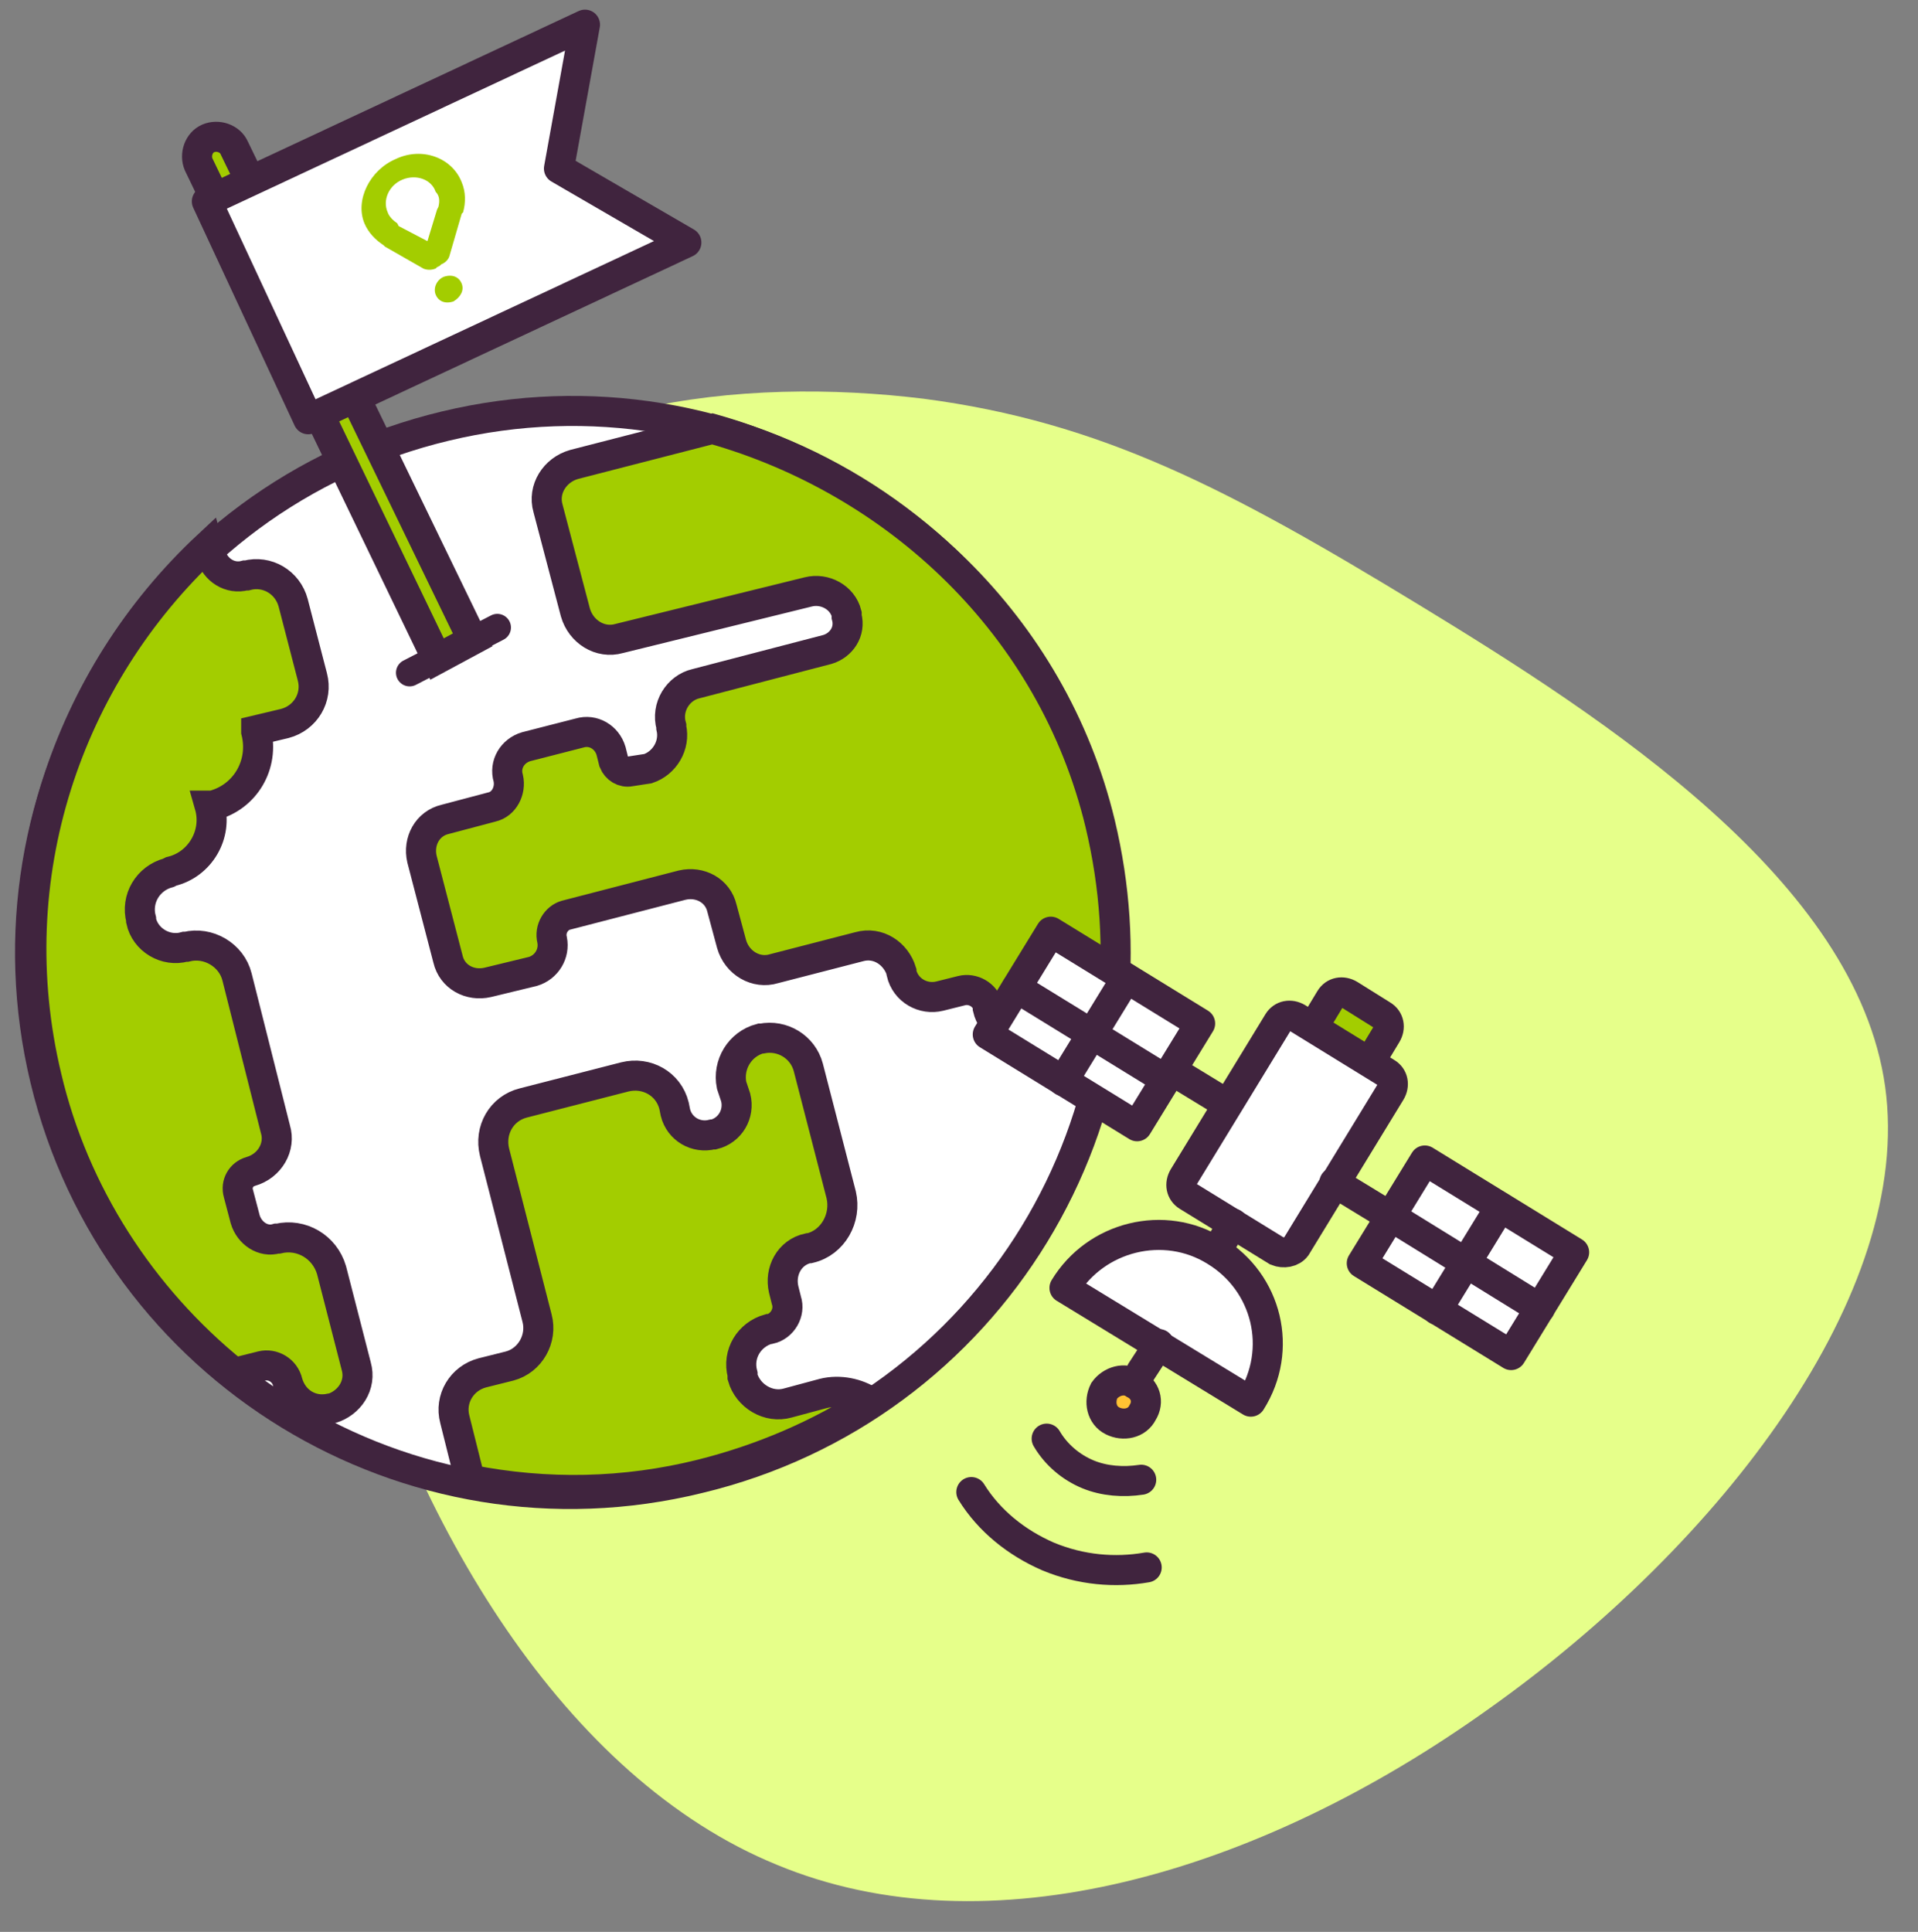 <?xml version="1.0" encoding="utf-8"?>
<!-- Generator: Adobe Illustrator 26.5.0, SVG Export Plug-In . SVG Version: 6.00 Build 0)  -->
<svg version="1.1" id="Layer_1" xmlns="http://www.w3.org/2000/svg" xmlns:xlink="http://www.w3.org/1999/xlink" x="0px" y="0px"
	 viewBox="0 0 140 141" style="enable-background:new 0 0 140 141;" xml:space="preserve">
<rect x="0" y="0" width="140" height="141" fill="#808080" stroke="none"/>
<style type="text/css">
	.st0{fill-rule:evenodd;clip-rule:evenodd;fill:#E6FF8A;}
	.st1{fill-rule:evenodd;clip-rule:evenodd;fill:#FFFFFF;stroke:#40243E;stroke-width:2.194;}
	.st2{fill-rule:evenodd;clip-rule:evenodd;fill:#A3CD00;stroke:#40243E;stroke-width:2.194;}
	.st3{fill-rule:evenodd;clip-rule:evenodd;fill:#FFFFFF;}
	.st4{fill:none;stroke:#40243E;stroke-width:1.993;stroke-linecap:round;stroke-linejoin:round;}
	.st5{fill-rule:evenodd;clip-rule:evenodd;fill:#FFFFFF;stroke:#40243E;stroke-width:2.194;stroke-linejoin:round;}
	.st6{fill-rule:evenodd;clip-rule:evenodd;fill:#A3CD00;}
	
		.st7{fill-rule:evenodd;clip-rule:evenodd;fill:#FFFFFF;stroke:#40243E;stroke-width:2.194;stroke-linecap:round;stroke-linejoin:round;}
	.st8{fill:none;stroke:#40243E;stroke-width:2.194;stroke-linecap:round;stroke-linejoin:round;}
	.st9{fill-rule:evenodd;clip-rule:evenodd;fill:#FFC333;stroke:#40243E;stroke-width:2.194;}
</style>
<path class="st0" d="M56.7,136.1c-15.4-6.3-26.6-24.7-31.8-44.3c-5.3-19.6-4.7-40.3,4-51.5s25.4-12.8,38.5-11.2
	c13,1.7,22.3,6.6,36.1,15s32,20.2,34.1,35.2c2.1,15.1-12,33.4-28.9,45.4C91.8,136.8,72.1,142.5,56.7,136.1z"/>
<path class="st1" d="M80.2,60.2c5.1,21.2-7.9,42.6-29.2,47.7C29.8,113.1,8.4,100,3.3,78.8s7.9-42.6,29.2-47.7
	C53.7,26,75,39,80.2,60.2L80.2,60.2z"/>
<path class="st2" d="M60.1,101.7l-2.6,0.7c-1.4,0.4-2.9-0.5-3.3-1.9c0,0,0,0,0-0.1v-0.1c-0.4-1.5,0.5-2.9,1.9-3.3h0.1
	c0.9-0.2,1.5-1.2,1.2-2.1l-0.2-0.8c-0.3-1.3,0.4-2.7,1.8-3h0.1c1.7-0.4,2.7-2.2,2.3-3.9L59,77.9c-0.4-1.5-1.9-2.4-3.4-2.1l0,0h-0.1
	c-1.5,0.4-2.4,1.9-2.1,3.4l0,0l0.3,0.9c0.3,1.2-0.4,2.4-1.6,2.7H52c-1.2,0.3-2.4-0.4-2.7-1.6l-0.1-0.5c-0.4-1.6-2-2.5-3.6-2.1
	l-7.4,1.9c-1.6,0.4-2.5,2-2.1,3.6l3.1,12.1c0.4,1.5-0.5,3.1-2,3.5l0,0l-2,0.5c-1.5,0.4-2.4,1.9-2,3.4l0,0l1.1,4.4
	c5.6,1.1,11.3,1,16.9-0.4c4.4-1.1,8.6-2.9,12.3-5.3C62.6,101.7,61.3,101.4,60.1,101.7z M52,31.3l-10.1,2.6c-1.4,0.4-2.3,1.8-1.9,3.2
	l0,0l2,7.6c0.4,1.4,1.8,2.3,3.2,1.9L59,43.2c1.2-0.3,2.5,0.4,2.8,1.6V45c0.3,1.1-0.4,2.1-1.4,2.4l0,0l-9.6,2.5
	c-1.3,0.3-2.2,1.7-1.8,3.1v0.1c0.3,1.3-0.5,2.6-1.7,3L46,56.3c-0.5,0.1-1-0.2-1.2-0.7l-0.2-0.8c-0.3-1-1.3-1.6-2.3-1.3l-3.9,1
	c-1,0.3-1.6,1.3-1.3,2.3l0,0c0.2,0.9-0.3,1.9-1.2,2.1l-3.4,0.9c-1.3,0.3-2,1.6-1.7,2.9l0,0l1.9,7.3c0.3,1.3,1.6,2,2.9,1.7l3.3-0.8
	c1-0.3,1.6-1.3,1.4-2.3l0,0c-0.2-0.8,0.3-1.6,1-1.8l8.5-2.2c1.3-0.3,2.6,0.4,2.9,1.7l0.7,2.6c0.4,1.4,1.8,2.2,3.1,1.8l6.2-1.6
	c1.4-0.4,2.7,0.5,3.1,1.8l0,0V71c0.3,1.3,1.6,2,2.8,1.7l1.6-0.4c0.8-0.2,1.7,0.3,1.9,1.1v0.2c0.3,1.3,1.6,2.1,2.9,1.8l6.2-1.6
	c0.5-4.5,0.2-9.1-0.9-13.7C76.8,45.6,65.4,35.1,52,31.3L52,31.3z M21,100.9L21,100.9c0.4,1.4,1.7,2.2,3.1,1.9h0.1
	c1.3-0.4,2.2-1.7,1.8-3.1l-1.8-7C23.7,91,22,90,20.3,90.4l0,0h-0.1c-1,0.3-2-0.4-2.3-1.4l-0.5-1.9c-0.2-0.7,0.2-1.4,0.9-1.6l0,0
	c1.4-0.4,2.2-1.8,1.8-3.1l-2.8-11.1c-0.4-1.6-2.1-2.6-3.7-2.2h-0.1c-1.4,0.4-2.9-0.5-3.2-1.9l0,0v-0.1c-0.4-1.5,0.5-3,2-3.4l0.2-0.1
	c2.1-0.5,3.4-2.7,2.8-4.8l0,0h0.2c2.4-0.6,3.8-3,3.2-5.4v-0.1l2.1-0.5c1.5-0.4,2.4-1.9,2-3.4L21.4,44c-0.4-1.5-1.9-2.4-3.4-2l0,0
	h-0.1c-1.1,0.3-2.2-0.4-2.5-1.5l-0.2-0.7C4.9,49.4-0.1,64,3.4,78.6c2,8.5,6.9,16.1,13.7,21.6l2-0.5C19.9,99.5,20.8,100,21,100.9
	L21,100.9z"/>
<path class="st3" d="M17,11.7c-0.2-0.5-0.9-0.7-1.4-0.5s-0.7,0.9-0.5,1.4l17,35.3l1.8-1C33.9,46.9,17,11.7,17,11.7z"/>
<path class="st2" d="M17.1,10.8c-0.3-0.7-1.2-1-1.9-0.7s-1,1.2-0.7,1.9l17.4,36.1l2.6-1.4L17.1,10.8L17.1,10.8z"/>
<path class="st4" d="M36.3,45.8l-6.4,3.3"/>
<path class="st5" d="M50.1,17.7L22.5,30.6l-7.4-15.9L42.7,1.8l-1.9,10.5L50.1,17.7z"/>
<path class="st6" d="M28.9,11.6c-1.9,0.8-3,3-2.3,4.7c0.3,0.7,0.8,1.2,1.4,1.6l0.1,0.1l2.8,1.6c0,0,0.4,0.2,0.9,0l0.1-0.1l0.2-0.1
	l0.1-0.1c0.5-0.2,0.6-0.6,0.6-0.6l0.9-3.1l0.1-0.1c0.2-0.7,0.2-1.5-0.1-2.2C33,11.5,30.8,10.7,28.9,11.6z M32,15.1l-0.1,0.2
	l-0.7,2.3l-2.1-1.1L29,16.3c-0.3-0.2-0.6-0.5-0.7-0.8c-0.4-0.9,0.1-2,1.1-2.4c1-0.4,2.1,0,2.4,0.9C32.1,14.3,32.1,14.7,32,15.1z
	 M31.8,21.5c-0.2-0.5,0.1-1.1,0.6-1.3c0.6-0.2,1.1,0,1.3,0.5s-0.1,1-0.6,1.3C32.5,22.2,32,22,31.8,21.5z"/>
<path class="st2" d="M96.9,80.6l-2.4-1.5c-0.5-0.3-0.6-0.9-0.3-1.4l2.9-4.8c0.3-0.5,0.9-0.6,1.4-0.3l2.4,1.5
	c0.5,0.3,0.6,0.9,0.3,1.4l-2.9,4.8C98,80.8,97.4,80.9,96.9,80.6L96.9,80.6z"/>
<path class="st1" d="M93.2,91.3l-6.5-4c-0.5-0.3-0.6-0.9-0.3-1.4l6.9-11.3c0.3-0.5,0.9-0.6,1.4-0.3l6.5,4c0.5,0.3,0.6,0.9,0.3,1.4
	L94.6,91C94.3,91.4,93.7,91.5,93.2,91.3L93.2,91.3z"/>
<path class="st7" d="M88.7,91.3C85,89,80,90.2,77.7,94l13.6,8.3C93.7,98.5,92.5,93.6,88.7,91.3z"/>
<path class="st8" d="M90,89.3l-1.2,2 M84.6,98.1l-1.3,2"/>
<path class="st9" d="M83.4,103.1c-0.4,0.8-1.4,1-2.2,0.6c-0.8-0.4-1-1.4-0.6-2.2l0,0c0.5-0.7,1.5-1,2.2-0.5
	C83.6,101.4,83.9,102.3,83.4,103.1z"/>
<path class="st5" d="M83,82.2l-10.9-6.7l4.6-7.5l10.9,6.7L83,82.2z"/>
<path class="st8" d="M89.6,80.6l-4.1-2.5"/>
<path class="st5" d="M104,84.7l10.9,6.7l-4.6,7.5l-10.9-6.7L104,84.7z"/>
<path class="st8" d="M97.4,86.3l4.1,2.5 M82.2,71.4l-4.6,7.5 M74.2,72.1l10.9,6.7 M102.2,89.2l10.2,6.3 M109.5,88.1l-4.6,7.5
	 M83.3,108c-1.3,0.2-2.7,0.1-3.9-0.4c-1.2-0.5-2.3-1.4-3-2.6 M83.7,114.4c-2.3,0.4-4.8,0.2-7.2-0.8c-2.3-1-4.3-2.6-5.6-4.7"/>
</svg>
